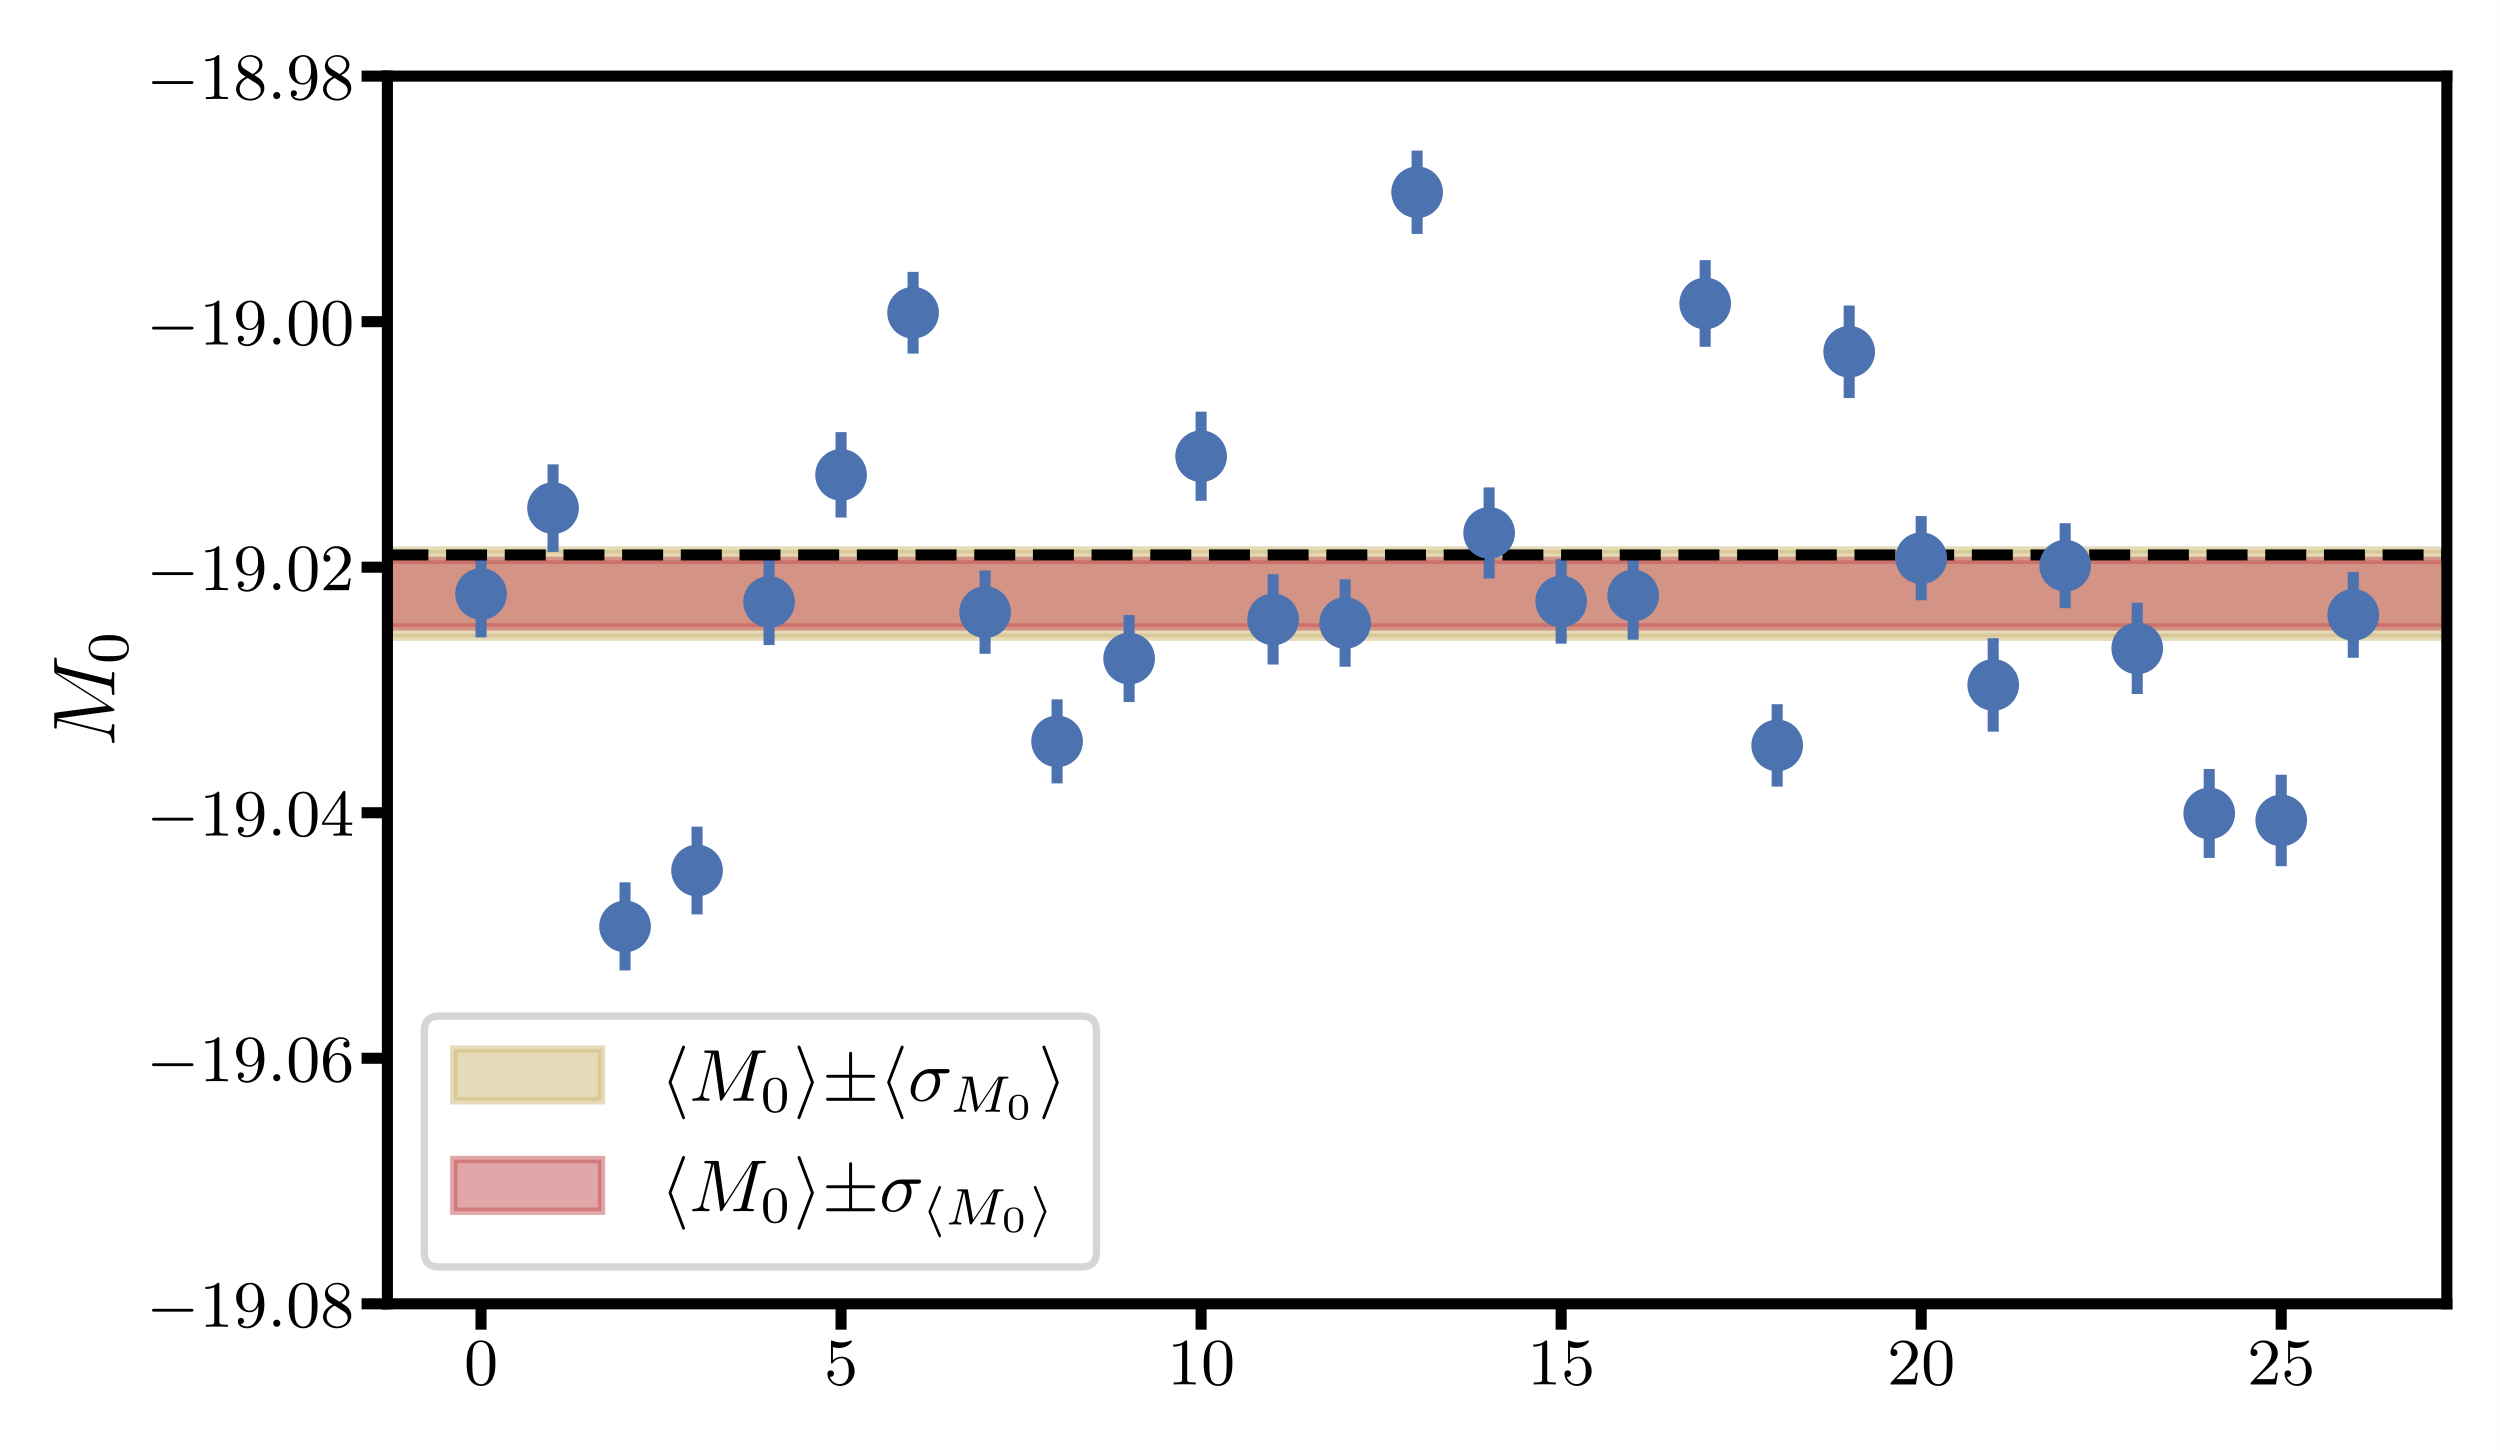 <?xml version="1.0" encoding="UTF-8"?>
<svg xmlns="http://www.w3.org/2000/svg" xmlns:xlink="http://www.w3.org/1999/xlink" width="338.685pt" height="196.503pt" viewBox="0 0 338.685 196.503" version="1.1">
<rect x="0" y="0" width="338.685" height="196.503" fill="#333333" stroke="none"/>
<defs>
<g>
<symbol overflow="visible" id="glyph0-0">
<path style="stroke:none;" d=""/>
</symbol>
<symbol overflow="visible" id="glyph0-1">
<path style="stroke:none;" d="M 4.25 -2.875 C 4.25 -3.469 4.219 -4.25 3.906 -4.922 C 3.5 -5.766 2.828 -5.969 2.312 -5.969 C 1.766 -5.969 1.078 -5.766 0.688 -4.891 C 0.406 -4.281 0.359 -3.547 0.359 -2.875 C 0.359 -2.281 0.375 -1.422 0.766 -0.703 C 1.188 0.047 1.891 0.203 2.297 0.203 C 2.875 0.203 3.547 -0.047 3.922 -0.875 C 4.188 -1.484 4.25 -2.156 4.25 -2.875 Z M 2.312 -0.031 C 2.031 -0.031 1.391 -0.156 1.219 -1.172 C 1.125 -1.688 1.125 -2.469 1.125 -2.984 C 1.125 -3.594 1.125 -4.297 1.234 -4.797 C 1.422 -5.594 1.984 -5.75 2.297 -5.75 C 2.641 -5.75 3.203 -5.562 3.375 -4.734 C 3.469 -4.25 3.469 -3.547 3.469 -2.984 C 3.469 -2.422 3.469 -1.672 3.375 -1.141 C 3.188 -0.109 2.531 -0.031 2.312 -0.031 Z M 2.312 -0.031 "/>
</symbol>
<symbol overflow="visible" id="glyph0-2">
<path style="stroke:none;" d="M 0.938 -3.094 C 0.938 -2.938 0.938 -2.828 1.062 -2.828 C 1.125 -2.828 1.156 -2.875 1.203 -2.953 C 1.484 -3.328 1.906 -3.547 2.375 -3.547 C 3.344 -3.547 3.344 -2.156 3.344 -1.844 C 3.344 -1.562 3.344 -1 3.078 -0.594 C 2.844 -0.219 2.469 -0.047 2.109 -0.047 C 1.594 -0.047 0.984 -0.391 0.766 -1.047 C 0.781 -1.047 0.828 -1.031 0.891 -1.031 C 1.078 -1.031 1.344 -1.141 1.344 -1.469 C 1.344 -1.75 1.141 -1.906 0.891 -1.906 C 0.703 -1.906 0.453 -1.797 0.453 -1.438 C 0.453 -0.625 1.141 0.203 2.141 0.203 C 3.219 0.203 4.141 -0.688 4.141 -1.797 C 4.141 -2.875 3.375 -3.766 2.391 -3.766 C 1.969 -3.766 1.531 -3.625 1.203 -3.297 L 1.203 -5.062 C 1.484 -4.984 1.766 -4.938 2.031 -4.938 C 3.141 -4.938 3.781 -5.734 3.781 -5.859 C 3.781 -5.938 3.734 -5.969 3.688 -5.969 C 3.672 -5.969 3.656 -5.969 3.562 -5.922 C 3.141 -5.766 2.734 -5.688 2.359 -5.688 C 1.969 -5.688 1.562 -5.766 1.156 -5.922 C 1.062 -5.969 1.047 -5.969 1.047 -5.969 C 0.938 -5.969 0.938 -5.891 0.938 -5.734 Z M 0.938 -3.094 "/>
</symbol>
<symbol overflow="visible" id="glyph0-3">
<path style="stroke:none;" d="M 2.719 -5.734 C 2.719 -5.953 2.719 -5.969 2.5 -5.969 C 1.938 -5.406 1.109 -5.406 0.828 -5.406 L 0.828 -5.125 C 1 -5.125 1.547 -5.125 2.031 -5.359 L 2.031 -0.719 C 2.031 -0.391 2.016 -0.281 1.172 -0.281 L 0.891 -0.281 L 0.891 0 C 1.203 -0.031 2.016 -0.031 2.375 -0.031 C 2.75 -0.031 3.547 -0.031 3.875 0 L 3.875 -0.281 L 3.594 -0.281 C 2.75 -0.281 2.719 -0.391 2.719 -0.719 Z M 2.719 -5.734 "/>
</symbol>
<symbol overflow="visible" id="glyph0-4">
<path style="stroke:none;" d="M 4.141 -1.594 L 3.891 -1.594 C 3.875 -1.469 3.797 -0.938 3.688 -0.797 C 3.625 -0.719 3.016 -0.719 2.828 -0.719 L 1.234 -0.719 L 2.125 -1.562 C 3.594 -2.828 4.141 -3.312 4.141 -4.219 C 4.141 -5.25 3.297 -5.969 2.188 -5.969 C 1.156 -5.969 0.453 -5.156 0.453 -4.344 C 0.453 -3.891 0.844 -3.844 0.922 -3.844 C 1.125 -3.844 1.391 -3.984 1.391 -4.312 C 1.391 -4.578 1.203 -4.781 0.922 -4.781 C 0.875 -4.781 0.859 -4.781 0.812 -4.766 C 1.031 -5.406 1.609 -5.688 2.094 -5.688 C 3 -5.688 3.312 -4.844 3.312 -4.219 C 3.312 -3.312 2.625 -2.562 2.203 -2.094 L 0.562 -0.328 C 0.453 -0.219 0.453 -0.203 0.453 0 L 3.891 0 Z M 4.141 -1.594 "/>
</symbol>
<symbol overflow="visible" id="glyph0-5">
<path style="stroke:none;" d="M 3.406 -2.828 L 3.406 -2.625 C 3.406 -0.438 2.406 -0.047 1.891 -0.047 C 1.688 -0.047 1.234 -0.094 1 -0.391 L 1.031 -0.391 C 1.109 -0.375 1.453 -0.438 1.453 -0.797 C 1.453 -1.031 1.297 -1.203 1.047 -1.203 C 0.797 -1.203 0.625 -1.047 0.625 -0.781 C 0.625 -0.188 1.094 0.203 1.906 0.203 C 3.062 0.203 4.219 -0.984 4.219 -2.953 C 4.219 -5.375 3.141 -5.969 2.328 -5.969 C 1.297 -5.969 0.391 -5.141 0.391 -3.969 C 0.391 -2.828 1.203 -1.969 2.219 -1.969 C 2.875 -1.969 3.234 -2.438 3.406 -2.828 Z M 2.25 -2.188 C 2.094 -2.188 1.656 -2.188 1.375 -2.75 C 1.203 -3.078 1.203 -3.531 1.203 -3.953 C 1.203 -4.391 1.203 -4.828 1.391 -5.172 C 1.656 -5.625 2.016 -5.75 2.328 -5.75 C 2.938 -5.75 3.188 -5.125 3.219 -5.047 C 3.344 -4.703 3.375 -4.156 3.375 -3.781 C 3.375 -3.125 3.078 -2.188 2.25 -2.188 Z M 2.25 -2.188 "/>
</symbol>
<symbol overflow="visible" id="glyph0-6">
<path style="stroke:none;" d="M 1.547 -4.078 C 1.281 -4.25 1.062 -4.484 1.062 -4.812 C 1.062 -5.406 1.688 -5.75 2.281 -5.75 C 2.984 -5.75 3.531 -5.266 3.531 -4.641 C 3.531 -4.016 3 -3.594 2.641 -3.391 Z M 2.859 -3.25 C 3.312 -3.469 3.969 -3.906 3.969 -4.641 C 3.969 -5.484 3.125 -5.969 2.312 -5.969 C 1.375 -5.969 0.641 -5.297 0.641 -4.469 C 0.641 -4.141 0.766 -3.812 0.984 -3.547 C 1.125 -3.375 1.188 -3.344 1.703 -3.016 C 0.922 -2.641 0.391 -2.094 0.391 -1.359 C 0.391 -0.406 1.328 0.203 2.297 0.203 C 3.344 0.203 4.219 -0.531 4.219 -1.5 C 4.219 -2.375 3.547 -2.812 3.328 -2.953 C 3.234 -3.016 2.969 -3.188 2.859 -3.25 Z M 1.953 -2.859 L 3.078 -2.156 C 3.281 -2.031 3.734 -1.734 3.734 -1.188 C 3.734 -0.484 3.016 -0.047 2.312 -0.047 C 1.531 -0.047 0.875 -0.609 0.875 -1.359 C 0.875 -2 1.312 -2.531 1.953 -2.859 Z M 1.953 -2.859 "/>
</symbol>
<symbol overflow="visible" id="glyph0-7">
<path style="stroke:none;" d="M 1.203 -2.969 C 1.203 -3.891 1.297 -4.391 1.547 -4.859 C 1.719 -5.234 2.156 -5.75 2.828 -5.75 C 3 -5.75 3.422 -5.719 3.625 -5.391 C 3.297 -5.391 3.141 -5.219 3.141 -4.984 C 3.141 -4.75 3.312 -4.562 3.562 -4.562 C 3.812 -4.562 3.984 -4.734 3.984 -5 C 3.984 -5.5 3.625 -5.969 2.812 -5.969 C 1.656 -5.969 0.391 -4.828 0.391 -2.828 C 0.391 -0.406 1.484 0.203 2.328 0.203 C 3.312 0.203 4.219 -0.641 4.219 -1.828 C 4.219 -2.953 3.391 -3.828 2.375 -3.828 C 1.844 -3.828 1.453 -3.5 1.203 -2.969 Z M 2.312 -0.047 C 1.797 -0.047 1.5 -0.469 1.406 -0.734 C 1.234 -1.141 1.219 -1.891 1.219 -2.031 C 1.219 -2.625 1.5 -3.594 2.359 -3.594 C 2.5 -3.594 2.938 -3.594 3.234 -3.047 C 3.406 -2.703 3.406 -2.266 3.406 -1.828 C 3.406 -1.406 3.406 -0.953 3.234 -0.625 C 2.953 -0.109 2.562 -0.047 2.312 -0.047 Z M 2.312 -0.047 "/>
</symbol>
<symbol overflow="visible" id="glyph0-8">
<path style="stroke:none;" d="M 0.266 -1.766 L 0.266 -1.484 L 2.703 -1.484 L 2.703 -0.703 C 2.703 -0.375 2.688 -0.281 2.016 -0.281 L 1.812 -0.281 L 1.812 0 C 2.375 -0.031 3 -0.031 3.062 -0.031 C 3.109 -0.031 3.766 -0.031 4.328 0 L 4.328 -0.281 L 4.125 -0.281 C 3.453 -0.281 3.422 -0.375 3.422 -0.703 L 3.422 -1.484 L 4.344 -1.484 L 4.344 -1.766 L 3.422 -1.766 L 3.422 -5.828 C 3.422 -6.016 3.422 -6.078 3.25 -6.078 C 3.141 -6.078 3.141 -6.062 3.062 -5.938 Z M 0.547 -1.766 L 2.766 -5.078 L 2.766 -1.766 Z M 0.547 -1.766 "/>
</symbol>
<symbol overflow="visible" id="glyph1-0">
<path style="stroke:none;" d=""/>
</symbol>
<symbol overflow="visible" id="glyph1-1">
<path style="stroke:none;" d="M 6.047 -2.047 C 6.219 -2.047 6.391 -2.047 6.391 -2.25 C 6.391 -2.438 6.203 -2.438 6.047 -2.438 L 1.109 -2.438 C 0.953 -2.438 0.766 -2.438 0.766 -2.25 C 0.766 -2.047 0.938 -2.047 1.109 -2.047 Z M 6.047 -2.047 "/>
</symbol>
<symbol overflow="visible" id="glyph2-0">
<path style="stroke:none;" d=""/>
</symbol>
<symbol overflow="visible" id="glyph2-1">
<path style="stroke:none;" d="M 1.766 -0.484 C 1.766 -0.75 1.547 -0.969 1.281 -0.969 C 1 -0.969 0.797 -0.75 0.797 -0.484 C 0.797 -0.219 1 0 1.281 0 C 1.547 0 1.766 -0.219 1.766 -0.484 Z M 1.766 -0.484 "/>
</symbol>
<symbol overflow="visible" id="glyph3-0">
<path style="stroke:none;" d=""/>
</symbol>
<symbol overflow="visible" id="glyph3-1">
<path style="stroke:none;" d="M -7.297 -10.859 C -7.703 -10.969 -7.812 -10.984 -7.812 -11.828 C -7.812 -12.062 -7.812 -12.172 -8.047 -12.172 C -8.156 -12.172 -8.156 -12.078 -8.156 -11.859 L -8.156 -10.422 C -8.156 -10.125 -8.156 -10.109 -7.953 -9.984 L -1.062 -5.625 L -7.906 -4.719 C -8.156 -4.688 -8.156 -4.672 -8.156 -4.359 L -8.156 -2.875 C -8.156 -2.656 -8.156 -2.547 -7.938 -2.547 C -7.812 -2.547 -7.812 -2.656 -7.812 -2.828 C -7.812 -3.562 -7.719 -3.562 -7.594 -3.562 C -7.562 -3.562 -7.5 -3.562 -7.312 -3.516 L -1.219 -1.984 C -0.641 -1.844 -0.375 -1.562 -0.344 -0.766 C -0.344 -0.734 -0.328 -0.578 -0.125 -0.578 C 0 -0.578 0 -0.688 0 -0.734 C 0 -0.984 -0.031 -1.594 -0.031 -1.828 L -0.031 -2.406 C -0.031 -2.562 0 -2.766 0 -2.938 C 0 -3.031 0 -3.156 -0.234 -3.156 C -0.328 -3.156 -0.344 -3.031 -0.344 -2.984 C -0.359 -2.594 -0.438 -2.219 -0.859 -2.219 C -0.984 -2.219 -0.984 -2.219 -1.156 -2.266 L -7.75 -3.906 L -7.75 -3.922 L -0.328 -4.906 C -0.031 -4.953 0 -4.953 0 -5.062 C 0 -5.203 -0.094 -5.266 -0.203 -5.312 L -7.812 -10.125 L -7.812 -10.141 L -0.891 -8.406 C -0.469 -8.297 -0.344 -8.266 -0.344 -7.438 C -0.344 -7.203 -0.344 -7.094 -0.125 -7.094 C 0 -7.094 0 -7.203 0 -7.266 C 0 -7.469 -0.031 -7.703 -0.031 -7.906 L -0.031 -9.328 C -0.031 -9.531 0 -9.781 0 -9.984 C 0 -10.078 0 -10.203 -0.234 -10.203 C -0.344 -10.203 -0.344 -10.094 -0.344 -9.922 C -0.344 -9.188 -0.438 -9.188 -0.562 -9.188 C -0.578 -9.188 -0.656 -9.188 -0.75 -9.219 Z M -7.297 -10.859 "/>
</symbol>
<symbol overflow="visible" id="glyph4-0">
<path style="stroke:none;" d=""/>
</symbol>
<symbol overflow="visible" id="glyph4-1">
<path style="stroke:none;" d="M -2.547 -3.891 C -3.391 -3.891 -3.906 -3.812 -4.422 -3.547 C -5.125 -3.203 -5.297 -2.547 -5.297 -2.109 C -5.297 -1.109 -4.547 -0.734 -4.328 -0.625 C -3.75 -0.344 -2.953 -0.328 -2.547 -0.328 C -2.016 -0.328 -1.219 -0.344 -0.578 -0.734 C 0.016 -1.094 0.172 -1.688 0.172 -2.109 C 0.172 -2.5 0.047 -3.172 -0.734 -3.578 C -1.312 -3.875 -2.031 -3.891 -2.547 -3.891 Z M -0.062 -2.109 C -0.062 -1.844 -0.188 -1.297 -1.016 -1.125 C -1.469 -1.031 -2.219 -1.031 -2.641 -1.031 C -3.188 -1.031 -3.75 -1.031 -4.188 -1.125 C -5 -1.297 -5.078 -1.906 -5.078 -2.109 C -5.078 -2.375 -4.938 -2.938 -4.219 -3.094 C -3.781 -3.188 -3.172 -3.188 -2.641 -3.188 C -2.172 -3.188 -1.453 -3.188 -1 -3.094 C -0.172 -2.922 -0.062 -2.375 -0.062 -2.109 Z M -0.062 -2.109 "/>
</symbol>
<symbol overflow="visible" id="glyph5-0">
<path style="stroke:none;" d=""/>
</symbol>
<symbol overflow="visible" id="glyph5-1">
<path style="stroke:none;" d="M 3.266 -7.094 C 3.312 -7.203 3.312 -7.234 3.312 -7.281 C 3.312 -7.391 3.234 -7.484 3.125 -7.484 C 3.031 -7.484 2.953 -7.422 2.891 -7.25 L 1.141 -2.672 C 1.125 -2.609 1.094 -2.547 1.094 -2.5 C 1.094 -2.469 1.094 -2.438 1.141 -2.328 L 2.891 2.25 C 2.938 2.359 2.984 2.5 3.125 2.5 C 3.234 2.5 3.312 2.406 3.312 2.297 C 3.312 2.266 3.312 2.25 3.266 2.141 L 1.5 -2.5 Z M 3.266 -7.094 "/>
</symbol>
<symbol overflow="visible" id="glyph5-2">
<path style="stroke:none;" d="M 2.719 -2.328 C 2.766 -2.438 2.766 -2.469 2.766 -2.5 C 2.766 -2.516 2.766 -2.547 2.719 -2.656 L 0.984 -7.25 C 0.922 -7.422 0.859 -7.484 0.75 -7.484 C 0.641 -7.484 0.547 -7.391 0.547 -7.281 C 0.547 -7.25 0.547 -7.234 0.594 -7.125 L 2.359 -2.5 L 0.594 2.109 C 0.547 2.219 0.547 2.25 0.547 2.297 C 0.547 2.406 0.641 2.5 0.75 2.5 C 0.875 2.5 0.922 2.391 0.953 2.297 Z M 2.719 -2.328 "/>
</symbol>
<symbol overflow="visible" id="glyph5-3">
<path style="stroke:none;" d="M 4.078 -3.125 L 6.844 -3.125 C 7.016 -3.125 7.203 -3.125 7.203 -3.312 C 7.203 -3.516 7.016 -3.516 6.844 -3.516 L 4.078 -3.516 L 4.078 -6.266 C 4.078 -6.438 4.078 -6.641 3.875 -6.641 C 3.672 -6.641 3.672 -6.453 3.672 -6.297 L 3.672 -3.516 L 0.891 -3.516 C 0.734 -3.516 0.547 -3.516 0.547 -3.312 C 0.547 -3.125 0.734 -3.125 0.891 -3.125 L 3.672 -3.125 L 3.672 -0.406 L 0.891 -0.406 C 0.734 -0.406 0.547 -0.406 0.547 -0.203 C 0.547 0 0.734 0 0.891 0 L 6.844 0 C 7.016 0 7.203 0 7.203 -0.203 C 7.203 -0.406 7.016 -0.406 6.844 -0.406 L 4.078 -0.406 Z M 4.078 -3.125 "/>
</symbol>
<symbol overflow="visible" id="glyph6-0">
<path style="stroke:none;" d=""/>
</symbol>
<symbol overflow="visible" id="glyph6-1">
<path style="stroke:none;" d="M 9.234 -6.047 C 9.328 -6.406 9.344 -6.5 10.094 -6.5 C 10.312 -6.5 10.406 -6.5 10.406 -6.703 C 10.406 -6.812 10.312 -6.812 10.141 -6.812 L 8.828 -6.812 C 8.562 -6.812 8.547 -6.812 8.438 -6.625 L 4.797 -0.938 L 4.016 -6.578 C 3.984 -6.812 3.969 -6.812 3.703 -6.812 L 2.344 -6.812 C 2.156 -6.812 2.047 -6.812 2.047 -6.625 C 2.047 -6.5 2.141 -6.5 2.328 -6.5 C 2.469 -6.5 2.641 -6.484 2.766 -6.484 C 2.922 -6.453 2.984 -6.438 2.984 -6.312 C 2.984 -6.281 2.969 -6.25 2.938 -6.125 L 1.672 -1.062 C 1.578 -0.656 1.406 -0.344 0.594 -0.312 C 0.547 -0.312 0.422 -0.297 0.422 -0.125 C 0.422 -0.031 0.484 0 0.562 0 C 0.875 0 1.219 -0.031 1.562 -0.031 C 1.891 -0.031 2.25 0 2.578 0 C 2.625 0 2.766 0 2.766 -0.203 C 2.766 -0.312 2.656 -0.312 2.578 -0.312 C 2.016 -0.312 1.906 -0.516 1.906 -0.75 C 1.906 -0.812 1.906 -0.875 1.938 -0.984 L 3.297 -6.406 L 3.312 -6.406 L 4.172 -0.234 C 4.188 -0.109 4.203 0 4.312 0 C 4.422 0 4.484 -0.109 4.531 -0.172 L 8.562 -6.484 L 8.578 -6.484 L 7.141 -0.781 C 7.047 -0.391 7.031 -0.312 6.234 -0.312 C 6.078 -0.312 5.969 -0.312 5.969 -0.125 C 5.969 0 6.078 0 6.109 0 C 6.391 0 7.062 -0.031 7.344 -0.031 C 7.75 -0.031 8.188 0 8.594 0 C 8.656 0 8.781 0 8.781 -0.203 C 8.781 -0.312 8.688 -0.312 8.5 -0.312 C 8.141 -0.312 7.859 -0.312 7.859 -0.484 C 7.859 -0.531 7.859 -0.547 7.906 -0.734 Z M 9.234 -6.047 "/>
</symbol>
<symbol overflow="visible" id="glyph6-2">
<path style="stroke:none;" d="M 5.156 -3.719 C 5.297 -3.719 5.656 -3.719 5.656 -4.062 C 5.656 -4.297 5.438 -4.297 5.266 -4.297 L 2.984 -4.297 C 1.484 -4.297 0.375 -2.656 0.375 -1.469 C 0.375 -0.594 0.969 0.109 1.875 0.109 C 3.047 0.109 4.375 -1.094 4.375 -2.625 C 4.375 -2.797 4.375 -3.281 4.062 -3.719 Z M 1.891 -0.109 C 1.391 -0.109 1 -0.469 1 -1.188 C 1 -1.484 1.109 -2.297 1.469 -2.891 C 1.891 -3.578 2.484 -3.719 2.828 -3.719 C 3.656 -3.719 3.734 -3.062 3.734 -2.75 C 3.734 -2.281 3.531 -1.469 3.203 -0.953 C 2.812 -0.375 2.266 -0.109 1.891 -0.109 Z M 1.891 -0.109 "/>
</symbol>
<symbol overflow="visible" id="glyph7-0">
<path style="stroke:none;" d=""/>
</symbol>
<symbol overflow="visible" id="glyph7-1">
<path style="stroke:none;" d="M 3.594 -2.219 C 3.594 -2.984 3.5 -3.547 3.188 -4.031 C 2.969 -4.344 2.531 -4.625 1.984 -4.625 C 0.359 -4.625 0.359 -2.719 0.359 -2.219 C 0.359 -1.719 0.359 0.141 1.984 0.141 C 3.594 0.141 3.594 -1.719 3.594 -2.219 Z M 1.984 -0.062 C 1.656 -0.062 1.234 -0.25 1.094 -0.812 C 1 -1.219 1 -1.797 1 -2.312 C 1 -2.828 1 -3.359 1.094 -3.734 C 1.25 -4.281 1.688 -4.438 1.984 -4.438 C 2.359 -4.438 2.719 -4.203 2.844 -3.797 C 2.953 -3.422 2.969 -2.922 2.969 -2.312 C 2.969 -1.797 2.969 -1.281 2.875 -0.844 C 2.734 -0.203 2.266 -0.062 1.984 -0.062 Z M 1.984 -0.062 "/>
</symbol>
<symbol overflow="visible" id="glyph8-0">
<path style="stroke:none;" d=""/>
</symbol>
<symbol overflow="visible" id="glyph8-1">
<path style="stroke:none;" d="M 7.109 -4.188 C 7.172 -4.453 7.188 -4.516 7.703 -4.516 C 7.859 -4.516 7.938 -4.516 7.938 -4.656 C 7.938 -4.766 7.859 -4.766 7.734 -4.766 L 6.781 -4.766 C 6.578 -4.766 6.578 -4.75 6.484 -4.625 L 3.797 -0.641 L 3.109 -4.578 C 3.078 -4.75 3.078 -4.766 2.859 -4.766 L 1.875 -4.766 C 1.734 -4.766 1.641 -4.766 1.641 -4.609 C 1.641 -4.516 1.719 -4.516 1.875 -4.516 C 1.984 -4.516 2.016 -4.516 2.141 -4.5 C 2.281 -4.484 2.297 -4.469 2.297 -4.391 C 2.297 -4.391 2.297 -4.344 2.266 -4.25 L 1.391 -0.75 C 1.328 -0.516 1.219 -0.266 0.656 -0.25 C 0.609 -0.25 0.516 -0.25 0.516 -0.094 C 0.516 -0.094 0.516 0 0.625 0 C 0.828 0 1.125 -0.031 1.344 -0.031 C 1.516 -0.031 1.922 0 2.078 0 C 2.125 0 2.219 0 2.219 -0.156 C 2.219 -0.25 2.125 -0.25 2.062 -0.25 C 1.625 -0.266 1.625 -0.453 1.625 -0.547 C 1.625 -0.578 1.625 -0.609 1.656 -0.719 L 2.578 -4.422 L 3.328 -0.188 C 3.359 -0.062 3.359 0 3.469 0 C 3.562 0 3.625 -0.078 3.672 -0.156 L 6.594 -4.5 L 6.609 -4.484 L 5.625 -0.547 C 5.562 -0.312 5.547 -0.25 5.016 -0.25 C 4.891 -0.25 4.797 -0.25 4.797 -0.094 C 4.797 -0.094 4.797 0 4.906 0 C 5.047 0 5.203 -0.016 5.344 -0.016 C 5.484 -0.016 5.641 -0.031 5.781 -0.031 C 5.984 -0.031 6.469 0 6.672 0 C 6.703 0 6.812 0 6.812 -0.156 C 6.812 -0.25 6.734 -0.25 6.594 -0.25 C 6.578 -0.25 6.453 -0.25 6.328 -0.266 C 6.172 -0.281 6.172 -0.297 6.172 -0.375 C 6.172 -0.406 6.188 -0.484 6.188 -0.516 Z M 7.109 -4.188 "/>
</symbol>
<symbol overflow="visible" id="glyph9-0">
<path style="stroke:none;" d=""/>
</symbol>
<symbol overflow="visible" id="glyph9-1">
<path style="stroke:none;" d="M 3 -1.594 C 3 -1.953 3 -3.312 1.688 -3.312 C 0.391 -3.312 0.391 -1.953 0.391 -1.594 C 0.391 -1.234 0.391 0.109 1.688 0.109 C 3 0.109 3 -1.234 3 -1.594 Z M 1.688 -0.062 C 1.516 -0.062 1.094 -0.125 0.969 -0.625 C 0.891 -0.891 0.891 -1.25 0.891 -1.656 C 0.891 -2.031 0.891 -2.375 0.969 -2.656 C 1.094 -3.078 1.484 -3.156 1.688 -3.156 C 2.062 -3.156 2.328 -2.969 2.422 -2.609 C 2.5 -2.359 2.5 -1.953 2.5 -1.656 C 2.5 -1.312 2.5 -0.906 2.422 -0.609 C 2.297 -0.125 1.891 -0.062 1.688 -0.062 Z M 1.688 -0.062 "/>
</symbol>
<symbol overflow="visible" id="glyph10-0">
<path style="stroke:none;" d=""/>
</symbol>
<symbol overflow="visible" id="glyph10-1">
<path style="stroke:none;" d="M 2.641 -4.922 C 2.672 -5.016 2.672 -5.031 2.672 -5.047 C 2.672 -5.156 2.578 -5.219 2.516 -5.219 C 2.391 -5.219 2.359 -5.156 2.328 -5.047 L 1 -1.875 C 0.969 -1.781 0.969 -1.766 0.969 -1.75 C 0.969 -1.719 0.969 -1.703 1 -1.609 L 2.312 1.547 C 2.359 1.656 2.391 1.734 2.516 1.734 C 2.578 1.734 2.672 1.672 2.672 1.562 C 2.672 1.547 2.672 1.531 2.641 1.422 L 1.312 -1.734 Z M 2.641 -4.922 "/>
</symbol>
<symbol overflow="visible" id="glyph10-2">
<path style="stroke:none;" d="M 2.203 -1.609 C 2.25 -1.703 2.25 -1.719 2.25 -1.734 C 2.25 -1.781 2.25 -1.781 2.203 -1.875 L 0.906 -5.047 C 0.859 -5.156 0.812 -5.219 0.703 -5.219 C 0.625 -5.219 0.531 -5.156 0.531 -5.047 C 0.531 -5.031 0.531 -5.016 0.578 -4.922 L 1.891 -1.75 L 0.578 1.422 C 0.531 1.531 0.531 1.547 0.531 1.562 C 0.531 1.672 0.625 1.734 0.703 1.734 C 0.828 1.734 0.844 1.656 0.891 1.562 Z M 2.203 -1.609 "/>
</symbol>
</g>
<clipPath id="clip1">
  <path d="M 0 0 L 338.684 0 L 338.684 196.504 L 0 196.504 Z M 0 0 "/>
</clipPath>
<clipPath id="clip2">
  <path d="M 52.484 74 L 331.484 74 L 331.484 87 L 52.484 87 Z M 52.484 74 "/>
</clipPath>
<clipPath id="clip3">
  <path d="M 52.484 75 L 331.484 75 L 331.484 85 L 52.484 85 Z M 52.484 75 "/>
</clipPath>
<clipPath id="clip4">
  <path d="M 52.484 75 L 331.484 75 L 331.484 86 L 52.484 86 Z M 52.484 75 "/>
</clipPath>
<clipPath id="clip5">
  <path d="M 52.484 74 L 331.484 74 L 331.484 76 L 52.484 76 Z M 52.484 74 "/>
</clipPath>
</defs>
<g id="surface1">
<g clip-path="url(#clip1)" clip-rule="nonzero">
<path style=" stroke:none;fill-rule:nonzero;fill:rgb(100%,100%,100%);fill-opacity:1;" d="M 0 196.504 L 338.684 196.504 L 338.684 0 L 0 0 Z M 0 196.504 "/>
</g>
<path style=" stroke:none;fill-rule:nonzero;fill:rgb(100%,100%,100%);fill-opacity:1;" d="M 52.484 176.633 L 331.484 176.633 L 331.484 10.312 L 52.484 10.312 Z M 52.484 176.633 "/>
<g clip-path="url(#clip2)" clip-rule="nonzero">
<path style="fill-rule:nonzero;fill:rgb(79.999%,72.548%,45.49%);fill-opacity:0.5;stroke-width:1;stroke-linecap:butt;stroke-linejoin:miter;stroke:rgb(79.999%,72.548%,45.49%);stroke-opacity:0.5;stroke-miterlimit:10;" d="M 52.484 110.171 L 52.484 121.992 L 331.484 121.992 L 331.484 110.171 Z M 52.484 110.171 " transform="matrix(1,0,0,-1,0,196.503)"/>
</g>
<g clip-path="url(#clip3)" clip-rule="nonzero">
<path style=" stroke:none;fill-rule:nonzero;fill:rgb(76.862%,30.588%,32.156%);fill-opacity:0.5;" d="M 52.484 84.934 L 52.484 75.91 L 331.484 75.91 L 331.484 84.934 Z M 52.484 84.934 "/>
</g>
<g clip-path="url(#clip4)" clip-rule="nonzero">
<path style="fill:none;stroke-width:1;stroke-linecap:butt;stroke-linejoin:miter;stroke:rgb(76.862%,30.588%,32.156%);stroke-opacity:0.5;stroke-miterlimit:10;" d="M 52.484 111.57 L 52.484 120.593 L 331.484 120.593 L 331.484 111.57 Z M 52.484 111.57 " transform="matrix(1,0,0,-1,0,196.503)"/>
</g>
<path style="fill:none;stroke-width:1.5;stroke-linecap:butt;stroke-linejoin:round;stroke:rgb(0%,0%,0%);stroke-opacity:1;stroke-miterlimit:10;" d="M 65.168 19.871 L 65.168 16.371 " transform="matrix(1,0,0,-1,0,196.503)"/>
<g style="fill:rgb(0%,0%,0%);fill-opacity:1;">
  <use xlink:href="#glyph0-1" x="62.863" y="187.56"/>
</g>
<path style="fill:none;stroke-width:1.5;stroke-linecap:butt;stroke-linejoin:round;stroke:rgb(0%,0%,0%);stroke-opacity:1;stroke-miterlimit:10;" d="M 113.941 19.871 L 113.941 16.371 " transform="matrix(1,0,0,-1,0,196.503)"/>
<g style="fill:rgb(0%,0%,0%);fill-opacity:1;">
  <use xlink:href="#glyph0-2" x="111.639" y="187.56"/>
</g>
<path style="fill:none;stroke-width:1.5;stroke-linecap:butt;stroke-linejoin:round;stroke:rgb(0%,0%,0%);stroke-opacity:1;stroke-miterlimit:10;" d="M 162.719 19.871 L 162.719 16.371 " transform="matrix(1,0,0,-1,0,196.503)"/>
<g style="fill:rgb(0%,0%,0%);fill-opacity:1;">
  <use xlink:href="#glyph0-3" x="158.111" y="187.56"/>
  <use xlink:href="#glyph0-1" x="162.711" y="187.56"/>
</g>
<path style="fill:none;stroke-width:1.5;stroke-linecap:butt;stroke-linejoin:round;stroke:rgb(0%,0%,0%);stroke-opacity:1;stroke-miterlimit:10;" d="M 211.496 19.871 L 211.496 16.371 " transform="matrix(1,0,0,-1,0,196.503)"/>
<g style="fill:rgb(0%,0%,0%);fill-opacity:1;">
  <use xlink:href="#glyph0-3" x="206.888" y="187.56"/>
  <use xlink:href="#glyph0-2" x="211.487" y="187.56"/>
</g>
<path style="fill:none;stroke-width:1.5;stroke-linecap:butt;stroke-linejoin:round;stroke:rgb(0%,0%,0%);stroke-opacity:1;stroke-miterlimit:10;" d="M 260.273 19.871 L 260.273 16.371 " transform="matrix(1,0,0,-1,0,196.503)"/>
<g style="fill:rgb(0%,0%,0%);fill-opacity:1;">
  <use xlink:href="#glyph0-4" x="255.664" y="187.56"/>
  <use xlink:href="#glyph0-1" x="260.264" y="187.56"/>
</g>
<path style="fill:none;stroke-width:1.5;stroke-linecap:butt;stroke-linejoin:round;stroke:rgb(0%,0%,0%);stroke-opacity:1;stroke-miterlimit:10;" d="M 309.047 19.871 L 309.047 16.371 " transform="matrix(1,0,0,-1,0,196.503)"/>
<g style="fill:rgb(0%,0%,0%);fill-opacity:1;">
  <use xlink:href="#glyph0-4" x="304.44" y="187.56"/>
  <use xlink:href="#glyph0-2" x="309.04" y="187.56"/>
</g>
<path style="fill:none;stroke-width:1.5;stroke-linecap:butt;stroke-linejoin:round;stroke:rgb(0%,0%,0%);stroke-opacity:1;stroke-miterlimit:10;" d="M 52.484 19.871 L 48.984 19.871 " transform="matrix(1,0,0,-1,0,196.503)"/>
<g style="fill:rgb(0%,0%,0%);fill-opacity:1;">
  <use xlink:href="#glyph1-1" x="19.827" y="179.747"/>
</g>
<g style="fill:rgb(0%,0%,0%);fill-opacity:1;">
  <use xlink:href="#glyph0-3" x="26.994" y="179.747"/>
  <use xlink:href="#glyph0-5" x="31.594" y="179.747"/>
</g>
<g style="fill:rgb(0%,0%,0%);fill-opacity:1;">
  <use xlink:href="#glyph2-1" x="36.21" y="179.747"/>
</g>
<g style="fill:rgb(0%,0%,0%);fill-opacity:1;">
  <use xlink:href="#glyph0-1" x="38.77" y="179.747"/>
  <use xlink:href="#glyph0-6" x="43.369" y="179.747"/>
</g>
<path style="fill:none;stroke-width:1.5;stroke-linecap:butt;stroke-linejoin:round;stroke:rgb(0%,0%,0%);stroke-opacity:1;stroke-miterlimit:10;" d="M 52.484 53.132 L 48.984 53.132 " transform="matrix(1,0,0,-1,0,196.503)"/>
<g style="fill:rgb(0%,0%,0%);fill-opacity:1;">
  <use xlink:href="#glyph1-1" x="19.827" y="146.483"/>
</g>
<g style="fill:rgb(0%,0%,0%);fill-opacity:1;">
  <use xlink:href="#glyph0-3" x="26.994" y="146.483"/>
  <use xlink:href="#glyph0-5" x="31.594" y="146.483"/>
</g>
<g style="fill:rgb(0%,0%,0%);fill-opacity:1;">
  <use xlink:href="#glyph2-1" x="36.21" y="146.483"/>
</g>
<g style="fill:rgb(0%,0%,0%);fill-opacity:1;">
  <use xlink:href="#glyph0-1" x="38.77" y="146.483"/>
  <use xlink:href="#glyph0-7" x="43.369" y="146.483"/>
</g>
<path style="fill:none;stroke-width:1.5;stroke-linecap:butt;stroke-linejoin:round;stroke:rgb(0%,0%,0%);stroke-opacity:1;stroke-miterlimit:10;" d="M 52.484 86.398 L 48.984 86.398 " transform="matrix(1,0,0,-1,0,196.503)"/>
<g style="fill:rgb(0%,0%,0%);fill-opacity:1;">
  <use xlink:href="#glyph1-1" x="19.827" y="113.219"/>
</g>
<g style="fill:rgb(0%,0%,0%);fill-opacity:1;">
  <use xlink:href="#glyph0-3" x="26.994" y="113.219"/>
  <use xlink:href="#glyph0-5" x="31.594" y="113.219"/>
</g>
<g style="fill:rgb(0%,0%,0%);fill-opacity:1;">
  <use xlink:href="#glyph2-1" x="36.21" y="113.219"/>
</g>
<g style="fill:rgb(0%,0%,0%);fill-opacity:1;">
  <use xlink:href="#glyph0-1" x="38.77" y="113.219"/>
  <use xlink:href="#glyph0-8" x="43.369" y="113.219"/>
</g>
<path style="fill:none;stroke-width:1.5;stroke-linecap:butt;stroke-linejoin:round;stroke:rgb(0%,0%,0%);stroke-opacity:1;stroke-miterlimit:10;" d="M 52.484 119.664 L 48.984 119.664 " transform="matrix(1,0,0,-1,0,196.503)"/>
<g style="fill:rgb(0%,0%,0%);fill-opacity:1;">
  <use xlink:href="#glyph1-1" x="19.827" y="79.955"/>
</g>
<g style="fill:rgb(0%,0%,0%);fill-opacity:1;">
  <use xlink:href="#glyph0-3" x="26.994" y="79.955"/>
  <use xlink:href="#glyph0-5" x="31.594" y="79.955"/>
</g>
<g style="fill:rgb(0%,0%,0%);fill-opacity:1;">
  <use xlink:href="#glyph2-1" x="36.21" y="79.955"/>
</g>
<g style="fill:rgb(0%,0%,0%);fill-opacity:1;">
  <use xlink:href="#glyph0-1" x="38.77" y="79.955"/>
  <use xlink:href="#glyph0-4" x="43.369" y="79.955"/>
</g>
<path style="fill:none;stroke-width:1.5;stroke-linecap:butt;stroke-linejoin:round;stroke:rgb(0%,0%,0%);stroke-opacity:1;stroke-miterlimit:10;" d="M 52.484 152.925 L 48.984 152.925 " transform="matrix(1,0,0,-1,0,196.503)"/>
<g style="fill:rgb(0%,0%,0%);fill-opacity:1;">
  <use xlink:href="#glyph1-1" x="19.827" y="46.691"/>
</g>
<g style="fill:rgb(0%,0%,0%);fill-opacity:1;">
  <use xlink:href="#glyph0-3" x="26.994" y="46.691"/>
  <use xlink:href="#glyph0-5" x="31.594" y="46.691"/>
</g>
<g style="fill:rgb(0%,0%,0%);fill-opacity:1;">
  <use xlink:href="#glyph2-1" x="36.21" y="46.691"/>
</g>
<g style="fill:rgb(0%,0%,0%);fill-opacity:1;">
  <use xlink:href="#glyph0-1" x="38.77" y="46.691"/>
  <use xlink:href="#glyph0-1" x="43.369" y="46.691"/>
</g>
<path style="fill:none;stroke-width:1.5;stroke-linecap:butt;stroke-linejoin:round;stroke:rgb(0%,0%,0%);stroke-opacity:1;stroke-miterlimit:10;" d="M 52.484 186.191 L 48.984 186.191 " transform="matrix(1,0,0,-1,0,196.503)"/>
<g style="fill:rgb(0%,0%,0%);fill-opacity:1;">
  <use xlink:href="#glyph1-1" x="19.827" y="13.427"/>
</g>
<g style="fill:rgb(0%,0%,0%);fill-opacity:1;">
  <use xlink:href="#glyph0-3" x="26.994" y="13.427"/>
  <use xlink:href="#glyph0-6" x="31.594" y="13.427"/>
</g>
<g style="fill:rgb(0%,0%,0%);fill-opacity:1;">
  <use xlink:href="#glyph2-1" x="36.21" y="13.427"/>
</g>
<g style="fill:rgb(0%,0%,0%);fill-opacity:1;">
  <use xlink:href="#glyph0-5" x="38.77" y="13.427"/>
  <use xlink:href="#glyph0-6" x="43.369" y="13.427"/>
</g>
<g style="fill:rgb(0%,0%,0%);fill-opacity:1;">
  <use xlink:href="#glyph3-1" x="15.502" y="101.253"/>
</g>
<g style="fill:rgb(0%,0%,0%);fill-opacity:1;">
  <use xlink:href="#glyph4-1" x="17.295" y="89.928"/>
</g>
<path style="fill:none;stroke-width:1.5;stroke-linecap:butt;stroke-linejoin:round;stroke:rgb(29.803%,44.705%,69.019%);stroke-opacity:1;stroke-miterlimit:10;" d="M 65.168 110.148 L 65.168 121.933 " transform="matrix(1,0,0,-1,0,196.503)"/>
<path style="fill:none;stroke-width:1.5;stroke-linecap:butt;stroke-linejoin:round;stroke:rgb(29.803%,44.705%,69.019%);stroke-opacity:1;stroke-miterlimit:10;" d="M 74.922 121.73 L 74.922 133.597 " transform="matrix(1,0,0,-1,0,196.503)"/>
<path style="fill:none;stroke-width:1.5;stroke-linecap:butt;stroke-linejoin:round;stroke:rgb(29.803%,44.705%,69.019%);stroke-opacity:1;stroke-miterlimit:10;" d="M 84.676 65.027 L 84.676 76.968 " transform="matrix(1,0,0,-1,0,196.503)"/>
<path style="fill:none;stroke-width:1.5;stroke-linecap:butt;stroke-linejoin:round;stroke:rgb(29.803%,44.705%,69.019%);stroke-opacity:1;stroke-miterlimit:10;" d="M 94.434 72.625 L 94.434 84.511 " transform="matrix(1,0,0,-1,0,196.503)"/>
<path style="fill:none;stroke-width:1.5;stroke-linecap:butt;stroke-linejoin:round;stroke:rgb(29.803%,44.705%,69.019%);stroke-opacity:1;stroke-miterlimit:10;" d="M 104.188 109.117 L 104.188 120.804 " transform="matrix(1,0,0,-1,0,196.503)"/>
<path style="fill:none;stroke-width:1.5;stroke-linecap:butt;stroke-linejoin:round;stroke:rgb(29.803%,44.705%,69.019%);stroke-opacity:1;stroke-miterlimit:10;" d="M 113.941 126.394 L 113.941 137.957 " transform="matrix(1,0,0,-1,0,196.503)"/>
<path style="fill:none;stroke-width:1.5;stroke-linecap:butt;stroke-linejoin:round;stroke:rgb(29.803%,44.705%,69.019%);stroke-opacity:1;stroke-miterlimit:10;" d="M 123.699 148.601 L 123.699 159.671 " transform="matrix(1,0,0,-1,0,196.503)"/>
<path style="fill:none;stroke-width:1.5;stroke-linecap:butt;stroke-linejoin:round;stroke:rgb(29.803%,44.705%,69.019%);stroke-opacity:1;stroke-miterlimit:10;" d="M 133.453 107.933 L 133.453 119.218 " transform="matrix(1,0,0,-1,0,196.503)"/>
<path style="fill:none;stroke-width:1.5;stroke-linecap:butt;stroke-linejoin:round;stroke:rgb(29.803%,44.705%,69.019%);stroke-opacity:1;stroke-miterlimit:10;" d="M 143.207 90.371 L 143.207 101.761 " transform="matrix(1,0,0,-1,0,196.503)"/>
<path style="fill:none;stroke-width:1.5;stroke-linecap:butt;stroke-linejoin:round;stroke:rgb(29.803%,44.705%,69.019%);stroke-opacity:1;stroke-miterlimit:10;" d="M 152.965 101.394 L 152.965 113.179 " transform="matrix(1,0,0,-1,0,196.503)"/>
<path style="fill:none;stroke-width:1.5;stroke-linecap:butt;stroke-linejoin:round;stroke:rgb(29.803%,44.705%,69.019%);stroke-opacity:1;stroke-miterlimit:10;" d="M 162.719 128.66 L 162.719 140.734 " transform="matrix(1,0,0,-1,0,196.503)"/>
<path style="fill:none;stroke-width:1.5;stroke-linecap:butt;stroke-linejoin:round;stroke:rgb(29.803%,44.705%,69.019%);stroke-opacity:1;stroke-miterlimit:10;" d="M 172.473 106.472 L 172.473 118.71 " transform="matrix(1,0,0,-1,0,196.503)"/>
<path style="fill:none;stroke-width:1.5;stroke-linecap:butt;stroke-linejoin:round;stroke:rgb(29.803%,44.705%,69.019%);stroke-opacity:1;stroke-miterlimit:10;" d="M 182.23 106.179 L 182.23 118.031 " transform="matrix(1,0,0,-1,0,196.503)"/>
<path style="fill:none;stroke-width:1.5;stroke-linecap:butt;stroke-linejoin:round;stroke:rgb(29.803%,44.705%,69.019%);stroke-opacity:1;stroke-miterlimit:10;" d="M 191.984 164.812 L 191.984 176.101 " transform="matrix(1,0,0,-1,0,196.503)"/>
<path style="fill:none;stroke-width:1.5;stroke-linecap:butt;stroke-linejoin:round;stroke:rgb(29.803%,44.705%,69.019%);stroke-opacity:1;stroke-miterlimit:10;" d="M 201.738 118.136 L 201.738 130.476 " transform="matrix(1,0,0,-1,0,196.503)"/>
<path style="fill:none;stroke-width:1.5;stroke-linecap:butt;stroke-linejoin:round;stroke:rgb(29.803%,44.705%,69.019%);stroke-opacity:1;stroke-miterlimit:10;" d="M 211.496 109.3 L 211.496 120.753 " transform="matrix(1,0,0,-1,0,196.503)"/>
<path style="fill:none;stroke-width:1.5;stroke-linecap:butt;stroke-linejoin:round;stroke:rgb(29.803%,44.705%,69.019%);stroke-opacity:1;stroke-miterlimit:10;" d="M 221.25 109.843 L 221.25 121.808 " transform="matrix(1,0,0,-1,0,196.503)"/>
<path style="fill:none;stroke-width:1.5;stroke-linecap:butt;stroke-linejoin:round;stroke:rgb(29.803%,44.705%,69.019%);stroke-opacity:1;stroke-miterlimit:10;" d="M 231.008 149.519 L 231.008 161.265 " transform="matrix(1,0,0,-1,0,196.503)"/>
<path style="fill:none;stroke-width:1.5;stroke-linecap:butt;stroke-linejoin:round;stroke:rgb(29.803%,44.705%,69.019%);stroke-opacity:1;stroke-miterlimit:10;" d="M 240.762 89.941 L 240.762 101.101 " transform="matrix(1,0,0,-1,0,196.503)"/>
<path style="fill:none;stroke-width:1.5;stroke-linecap:butt;stroke-linejoin:round;stroke:rgb(29.803%,44.705%,69.019%);stroke-opacity:1;stroke-miterlimit:10;" d="M 250.516 142.578 L 250.516 155.113 " transform="matrix(1,0,0,-1,0,196.503)"/>
<path style="fill:none;stroke-width:1.5;stroke-linecap:butt;stroke-linejoin:round;stroke:rgb(29.803%,44.705%,69.019%);stroke-opacity:1;stroke-miterlimit:10;" d="M 260.273 115.171 L 260.273 126.593 " transform="matrix(1,0,0,-1,0,196.503)"/>
<path style="fill:none;stroke-width:1.5;stroke-linecap:butt;stroke-linejoin:round;stroke:rgb(29.803%,44.705%,69.019%);stroke-opacity:1;stroke-miterlimit:10;" d="M 270.027 97.382 L 270.027 110.046 " transform="matrix(1,0,0,-1,0,196.503)"/>
<path style="fill:none;stroke-width:1.5;stroke-linecap:butt;stroke-linejoin:round;stroke:rgb(29.803%,44.705%,69.019%);stroke-opacity:1;stroke-miterlimit:10;" d="M 279.781 114.105 L 279.781 125.625 " transform="matrix(1,0,0,-1,0,196.503)"/>
<path style="fill:none;stroke-width:1.5;stroke-linecap:butt;stroke-linejoin:round;stroke:rgb(29.803%,44.705%,69.019%);stroke-opacity:1;stroke-miterlimit:10;" d="M 289.539 102.484 L 289.539 114.847 " transform="matrix(1,0,0,-1,0,196.503)"/>
<path style="fill:none;stroke-width:1.5;stroke-linecap:butt;stroke-linejoin:round;stroke:rgb(29.803%,44.705%,69.019%);stroke-opacity:1;stroke-miterlimit:10;" d="M 299.293 80.273 L 299.293 92.328 " transform="matrix(1,0,0,-1,0,196.503)"/>
<path style="fill:none;stroke-width:1.5;stroke-linecap:butt;stroke-linejoin:round;stroke:rgb(29.803%,44.705%,69.019%);stroke-opacity:1;stroke-miterlimit:10;" d="M 309.047 79.156 L 309.047 91.546 " transform="matrix(1,0,0,-1,0,196.503)"/>
<path style="fill:none;stroke-width:1.5;stroke-linecap:butt;stroke-linejoin:round;stroke:rgb(29.803%,44.705%,69.019%);stroke-opacity:1;stroke-miterlimit:10;" d="M 318.805 107.39 L 318.805 119.011 " transform="matrix(1,0,0,-1,0,196.503)"/>
<g clip-path="url(#clip5)" clip-rule="nonzero">
<path style="fill:none;stroke-width:1.5;stroke-linecap:butt;stroke-linejoin:round;stroke:rgb(0%,0%,0%);stroke-opacity:1;stroke-dasharray:5.55,2.4;stroke-miterlimit:10;" d="M 52.484 121.324 L 331.484 121.324 " transform="matrix(1,0,0,-1,0,196.503)"/>
</g>
<path style="fill-rule:nonzero;fill:rgb(29.803%,44.705%,69.019%);fill-opacity:1;stroke-width:1;stroke-linecap:butt;stroke-linejoin:round;stroke:rgb(29.803%,44.705%,69.019%);stroke-opacity:1;stroke-miterlimit:10;" d="M 0.001 -3.001 C 0.794 -3.001 1.56 -2.684 2.122 -2.122 C 2.685 -1.559 3.001 -0.794 3.001 -0.001 C 3.001 0.796 2.685 1.558 2.122 2.12 C 1.56 2.683 0.794 2.999 0.001 2.999 C -0.796 2.999 -1.557 2.683 -2.12 2.12 C -2.682 1.558 -2.999 0.796 -2.999 -0.001 C -2.999 -0.794 -2.682 -1.559 -2.12 -2.122 C -1.557 -2.684 -0.796 -3.001 0.001 -3.001 Z M 0.001 -3.001 " transform="matrix(1,0,0,-1,65.167,80.464)"/>
<path style="fill-rule:nonzero;fill:rgb(29.803%,44.705%,69.019%);fill-opacity:1;stroke-width:1;stroke-linecap:butt;stroke-linejoin:round;stroke:rgb(29.803%,44.705%,69.019%);stroke-opacity:1;stroke-miterlimit:10;" d="M -0 -3.001 C 0.797 -3.001 1.559 -2.685 2.121 -2.122 C 2.684 -1.56 3 -0.794 3 -0.001 C 3 0.796 2.684 1.558 2.121 2.12 C 1.559 2.683 0.797 2.999 -0 2.999 C -0.797 2.999 -1.559 2.683 -2.121 2.12 C -2.684 1.558 -3 0.796 -3 -0.001 C -3 -0.794 -2.684 -1.56 -2.121 -2.122 C -1.559 -2.685 -0.797 -3.001 -0 -3.001 Z M -0 -3.001 " transform="matrix(1,0,0,-1,74.922,68.839)"/>
<path style="fill-rule:nonzero;fill:rgb(29.803%,44.705%,69.019%);fill-opacity:1;stroke-width:1;stroke-linecap:butt;stroke-linejoin:round;stroke:rgb(29.803%,44.705%,69.019%);stroke-opacity:1;stroke-miterlimit:10;" d="M -0.001 -3.002 C 0.795 -3.002 1.557 -2.685 2.12 -2.123 C 2.682 -1.56 2.999 -0.795 2.999 -0.002 C 2.999 0.795 2.682 1.561 2.12 2.123 C 1.557 2.686 0.795 2.998 -0.001 2.998 C -0.794 2.998 -1.56 2.686 -2.123 2.123 C -2.685 1.561 -3.001 0.795 -3.001 -0.002 C -3.001 -0.795 -2.685 -1.56 -2.123 -2.123 C -1.56 -2.685 -0.794 -3.002 -0.001 -3.002 Z M -0.001 -3.002 " transform="matrix(1,0,0,-1,84.677,125.506)"/>
<path style="fill-rule:nonzero;fill:rgb(29.803%,44.705%,69.019%);fill-opacity:1;stroke-width:1;stroke-linecap:butt;stroke-linejoin:round;stroke:rgb(29.803%,44.705%,69.019%);stroke-opacity:1;stroke-miterlimit:10;" d="M 0.001 -3.001 C 0.794 -3.001 1.56 -2.685 2.122 -2.123 C 2.685 -1.56 3.001 -0.794 3.001 -0.001 C 3.001 0.795 2.685 1.557 2.122 2.12 C 1.56 2.682 0.794 2.999 0.001 2.999 C -0.796 2.999 -1.557 2.682 -2.12 2.12 C -2.682 1.557 -2.999 0.795 -2.999 -0.001 C -2.999 -0.794 -2.682 -1.56 -2.12 -2.123 C -1.557 -2.685 -0.796 -3.001 0.001 -3.001 Z M 0.001 -3.001 " transform="matrix(1,0,0,-1,94.432,117.936)"/>
<path style="fill-rule:nonzero;fill:rgb(29.803%,44.705%,69.019%);fill-opacity:1;stroke-width:1;stroke-linecap:butt;stroke-linejoin:round;stroke:rgb(29.803%,44.705%,69.019%);stroke-opacity:1;stroke-miterlimit:10;" d="M -0 -3.001 C 0.797 -3.001 1.558 -2.685 2.121 -2.122 C 2.683 -1.56 3 -0.794 3 -0.001 C 3 0.796 2.683 1.557 2.121 2.12 C 1.558 2.682 0.797 2.999 -0 2.999 C -0.797 2.999 -1.559 2.682 -2.121 2.12 C -2.684 1.557 -3 0.796 -3 -0.001 C -3 -0.794 -2.684 -1.56 -2.121 -2.122 C -1.559 -2.685 -0.797 -3.001 -0 -3.001 Z M -0 -3.001 " transform="matrix(1,0,0,-1,104.188,81.542)"/>
<path style="fill-rule:nonzero;fill:rgb(29.803%,44.705%,69.019%);fill-opacity:1;stroke-width:1;stroke-linecap:butt;stroke-linejoin:round;stroke:rgb(29.803%,44.705%,69.019%);stroke-opacity:1;stroke-miterlimit:10;" d="M -0.002 -3.001 C 0.795 -3.001 1.557 -2.684 2.12 -2.122 C 2.682 -1.559 2.998 -0.797 2.998 -0.001 C 2.998 0.796 2.682 1.558 2.12 2.121 C 1.557 2.683 0.795 2.999 -0.002 2.999 C -0.794 2.999 -1.56 2.683 -2.123 2.121 C -2.685 1.558 -3.002 0.796 -3.002 -0.001 C -3.002 -0.797 -2.685 -1.559 -2.123 -2.122 C -1.56 -2.684 -0.794 -3.001 -0.002 -3.001 Z M -0.002 -3.001 " transform="matrix(1,0,0,-1,113.943,64.328)"/>
<path style="fill-rule:nonzero;fill:rgb(29.803%,44.705%,69.019%);fill-opacity:1;stroke-width:1;stroke-linecap:butt;stroke-linejoin:round;stroke:rgb(29.803%,44.705%,69.019%);stroke-opacity:1;stroke-miterlimit:10;" d="M 0.001 -3 C 0.794 -3 1.56 -2.684 2.122 -2.121 C 2.685 -1.559 3.001 -0.797 3.001 -0 C 3.001 0.797 2.685 1.558 2.122 2.121 C 1.56 2.683 0.794 3 0.001 3 C -0.796 3 -1.558 2.683 -2.12 2.121 C -2.683 1.558 -2.999 0.797 -2.999 -0 C -2.999 -0.797 -2.683 -1.559 -2.12 -2.121 C -1.558 -2.684 -0.796 -3 0.001 -3 Z M 0.001 -3 " transform="matrix(1,0,0,-1,123.698,42.367)"/>
<path style="fill-rule:nonzero;fill:rgb(29.803%,44.705%,69.019%);fill-opacity:1;stroke-width:1;stroke-linecap:butt;stroke-linejoin:round;stroke:rgb(29.803%,44.705%,69.019%);stroke-opacity:1;stroke-miterlimit:10;" d="M -0 -3.001 C 0.797 -3.001 1.558 -2.684 2.121 -2.122 C 2.683 -1.559 3 -0.797 3 -0.001 C 3 0.796 2.683 1.558 2.121 2.121 C 1.558 2.683 0.797 2.999 -0 2.999 C -0.797 2.999 -1.559 2.683 -2.121 2.121 C -2.684 1.558 -3 0.796 -3 -0.001 C -3 -0.797 -2.684 -1.559 -2.121 -2.122 C -1.559 -2.684 -0.797 -3.001 -0 -3.001 Z M -0 -3.001 " transform="matrix(1,0,0,-1,133.453,82.929)"/>
<path style="fill-rule:nonzero;fill:rgb(29.803%,44.705%,69.019%);fill-opacity:1;stroke-width:1;stroke-linecap:butt;stroke-linejoin:round;stroke:rgb(29.803%,44.705%,69.019%);stroke-opacity:1;stroke-miterlimit:10;" d="M -0.002 -2.999 C 0.795 -2.999 1.557 -2.682 2.119 -2.12 C 2.682 -1.557 2.998 -0.796 2.998 0.001 C 2.998 0.794 2.682 1.56 2.119 2.122 C 1.557 2.685 0.795 3.001 -0.002 3.001 C -0.795 3.001 -1.56 2.685 -2.123 2.122 C -2.685 1.56 -3.002 0.794 -3.002 0.001 C -3.002 -0.796 -2.685 -1.557 -2.123 -2.12 C -1.56 -2.682 -0.795 -2.999 -0.002 -2.999 Z M -0.002 -2.999 " transform="matrix(1,0,0,-1,143.209,100.439)"/>
<path style="fill-rule:nonzero;fill:rgb(29.803%,44.705%,69.019%);fill-opacity:1;stroke-width:1;stroke-linecap:butt;stroke-linejoin:round;stroke:rgb(29.803%,44.705%,69.019%);stroke-opacity:1;stroke-miterlimit:10;" d="M 0.001 -3.002 C 0.794 -3.002 1.56 -2.685 2.122 -2.123 C 2.685 -1.56 3.001 -0.795 3.001 -0.002 C 3.001 0.795 2.685 1.561 2.122 2.123 C 1.56 2.686 0.794 2.998 0.001 2.998 C -0.796 2.998 -1.558 2.686 -2.12 2.123 C -2.683 1.561 -2.999 0.795 -2.999 -0.002 C -2.999 -0.795 -2.683 -1.56 -2.12 -2.123 C -1.558 -2.685 -0.796 -3.002 0.001 -3.002 Z M 0.001 -3.002 " transform="matrix(1,0,0,-1,152.964,89.217)"/>
<path style="fill-rule:nonzero;fill:rgb(29.803%,44.705%,69.019%);fill-opacity:1;stroke-width:1;stroke-linecap:butt;stroke-linejoin:round;stroke:rgb(29.803%,44.705%,69.019%);stroke-opacity:1;stroke-miterlimit:10;" d="M -0 -2.998 C 0.796 -2.998 1.558 -2.686 2.121 -2.119 C 2.683 -1.557 3 -0.795 3 0.002 C 3 0.795 2.683 1.56 2.121 2.123 C 1.558 2.685 0.796 3.002 -0 3.002 C -0.797 3.002 -1.559 2.685 -2.121 2.123 C -2.684 1.56 -3 0.795 -3 0.002 C -3 -0.795 -2.684 -1.557 -2.121 -2.119 C -1.559 -2.686 -0.797 -2.998 -0 -2.998 Z M -0 -2.998 " transform="matrix(1,0,0,-1,162.719,61.806)"/>
<path style="fill-rule:nonzero;fill:rgb(29.803%,44.705%,69.019%);fill-opacity:1;stroke-width:1;stroke-linecap:butt;stroke-linejoin:round;stroke:rgb(29.803%,44.705%,69.019%);stroke-opacity:1;stroke-miterlimit:10;" d="M -0.002 -3.002 C 0.795 -3.002 1.557 -2.685 2.123 -2.123 C 2.686 -1.56 2.998 -0.795 2.998 -0.002 C 2.998 0.795 2.686 1.557 2.123 2.119 C 1.557 2.686 0.795 2.998 -0.002 2.998 C -0.795 2.998 -1.56 2.686 -2.123 2.119 C -2.685 1.557 -3.002 0.795 -3.002 -0.002 C -3.002 -0.795 -2.685 -1.56 -2.123 -2.123 C -1.56 -2.685 -0.795 -3.002 -0.002 -3.002 Z M -0.002 -3.002 " transform="matrix(1,0,0,-1,172.474,83.912)"/>
<path style="fill-rule:nonzero;fill:rgb(29.803%,44.705%,69.019%);fill-opacity:1;stroke-width:1;stroke-linecap:butt;stroke-linejoin:round;stroke:rgb(29.803%,44.705%,69.019%);stroke-opacity:1;stroke-miterlimit:10;" d="M 0.001 -3 C 0.794 -3 1.559 -2.684 2.122 -2.121 C 2.684 -1.559 3.001 -0.797 3.001 -0 C 3.001 0.797 2.684 1.558 2.122 2.121 C 1.559 2.683 0.794 3 0.001 3 C -0.796 3 -1.558 2.683 -2.12 2.121 C -2.683 1.558 -2.999 0.797 -2.999 -0 C -2.999 -0.797 -2.683 -1.559 -2.12 -2.121 C -1.558 -2.684 -0.796 -3 0.001 -3 Z M 0.001 -3 " transform="matrix(1,0,0,-1,182.23,84.398)"/>
<path style="fill-rule:nonzero;fill:rgb(29.803%,44.705%,69.019%);fill-opacity:1;stroke-width:1;stroke-linecap:butt;stroke-linejoin:round;stroke:rgb(29.803%,44.705%,69.019%);stroke-opacity:1;stroke-miterlimit:10;" d="M -0.001 -2.999 C 0.796 -2.999 1.558 -2.683 2.121 -2.12 C 2.683 -1.558 2.999 -0.796 2.999 0.001 C 2.999 0.794 2.683 1.559 2.121 2.122 C 1.558 2.684 0.796 3.001 -0.001 3.001 C -0.797 3.001 -1.559 2.684 -2.122 2.122 C -2.684 1.559 -3.001 0.794 -3.001 0.001 C -3.001 -0.796 -2.684 -1.558 -2.122 -2.12 C -1.559 -2.683 -0.797 -2.999 -0.001 -2.999 Z M -0.001 -2.999 " transform="matrix(1,0,0,-1,191.985,26.048)"/>
<path style="fill-rule:nonzero;fill:rgb(29.803%,44.705%,69.019%);fill-opacity:1;stroke-width:1;stroke-linecap:butt;stroke-linejoin:round;stroke:rgb(29.803%,44.705%,69.019%);stroke-opacity:1;stroke-miterlimit:10;" d="M -0.002 -2.998 C 0.795 -2.998 1.561 -2.686 2.123 -2.119 C 2.686 -1.557 2.998 -0.795 2.998 0.002 C 2.998 0.795 2.686 1.56 2.123 2.123 C 1.561 2.685 0.795 3.002 -0.002 3.002 C -0.795 3.002 -1.56 2.685 -2.123 2.123 C -2.685 1.56 -3.002 0.795 -3.002 0.002 C -3.002 -0.795 -2.685 -1.557 -2.123 -2.119 C -1.56 -2.686 -0.795 -2.998 -0.002 -2.998 Z M -0.002 -2.998 " transform="matrix(1,0,0,-1,201.74,72.197)"/>
<path style="fill-rule:nonzero;fill:rgb(29.803%,44.705%,69.019%);fill-opacity:1;stroke-width:1;stroke-linecap:butt;stroke-linejoin:round;stroke:rgb(29.803%,44.705%,69.019%);stroke-opacity:1;stroke-miterlimit:10;" d="M 0.001 -3 C 0.794 -3 1.559 -2.684 2.122 -2.121 C 2.684 -1.559 3.001 -0.797 3.001 0 C 3.001 0.797 2.684 1.559 2.122 2.121 C 1.559 2.684 0.794 3 0.001 3 C -0.796 3 -1.558 2.684 -2.12 2.121 C -2.683 1.559 -2.999 0.797 -2.999 0 C -2.999 -0.797 -2.683 -1.559 -2.12 -2.121 C -1.558 -2.684 -0.796 -3 0.001 -3 Z M 0.001 -3 " transform="matrix(1,0,0,-1,211.495,81.477)"/>
<path style="fill-rule:nonzero;fill:rgb(29.803%,44.705%,69.019%);fill-opacity:1;stroke-width:1;stroke-linecap:butt;stroke-linejoin:round;stroke:rgb(29.803%,44.705%,69.019%);stroke-opacity:1;stroke-miterlimit:10;" d="M -0.001 -3.002 C 0.796 -3.002 1.558 -2.685 2.12 -2.123 C 2.683 -1.56 2.999 -0.795 2.999 -0.002 C 2.999 0.795 2.683 1.561 2.12 2.123 C 1.558 2.686 0.796 2.998 -0.001 2.998 C -0.797 2.998 -1.559 2.686 -2.122 2.123 C -2.684 1.561 -3.001 0.795 -3.001 -0.002 C -3.001 -0.795 -2.684 -1.56 -2.122 -2.123 C -1.559 -2.685 -0.797 -3.002 -0.001 -3.002 Z M -0.001 -3.002 " transform="matrix(1,0,0,-1,221.251,80.678)"/>
<path style="fill-rule:nonzero;fill:rgb(29.803%,44.705%,69.019%);fill-opacity:1;stroke-width:1;stroke-linecap:butt;stroke-linejoin:round;stroke:rgb(29.803%,44.705%,69.019%);stroke-opacity:1;stroke-miterlimit:10;" d="M 0.002 -3.002 C 0.795 -3.002 1.561 -2.686 2.123 -2.123 C 2.686 -1.561 3.002 -0.795 3.002 -0.002 C 3.002 0.795 2.686 1.561 2.123 2.123 C 1.561 2.686 0.795 2.998 0.002 2.998 C -0.795 2.998 -1.561 2.686 -2.123 2.123 C -2.686 1.561 -2.998 0.795 -2.998 -0.002 C -2.998 -0.795 -2.686 -1.561 -2.123 -2.123 C -1.561 -2.686 -0.795 -3.002 0.002 -3.002 Z M 0.002 -3.002 " transform="matrix(1,0,0,-1,231.006,41.111)"/>
<path style="fill-rule:nonzero;fill:rgb(29.803%,44.705%,69.019%);fill-opacity:1;stroke-width:1;stroke-linecap:butt;stroke-linejoin:round;stroke:rgb(29.803%,44.705%,69.019%);stroke-opacity:1;stroke-miterlimit:10;" d="M 0.001 -2.998 C 0.797 -2.998 1.559 -2.682 2.122 -2.12 C 2.684 -1.557 3.001 -0.795 3.001 0.002 C 3.001 0.795 2.684 1.56 2.122 2.123 C 1.559 2.685 0.797 3.002 0.001 3.002 C -0.796 3.002 -1.558 2.685 -2.12 2.123 C -2.683 1.56 -2.999 0.795 -2.999 0.002 C -2.999 -0.795 -2.683 -1.557 -2.12 -2.12 C -1.558 -2.682 -0.796 -2.998 0.001 -2.998 Z M 0.001 -2.998 " transform="matrix(1,0,0,-1,240.761,100.982)"/>
<path style="fill-rule:nonzero;fill:rgb(29.803%,44.705%,69.019%);fill-opacity:1;stroke-width:1;stroke-linecap:butt;stroke-linejoin:round;stroke:rgb(29.803%,44.705%,69.019%);stroke-opacity:1;stroke-miterlimit:10;" d="M -0.001 -2.998 C 0.796 -2.998 1.558 -2.682 2.12 -2.12 C 2.683 -1.557 2.999 -0.795 2.999 0.002 C 2.999 0.794 2.683 1.56 2.12 2.123 C 1.558 2.685 0.796 3.002 -0.001 3.002 C -0.794 3.002 -1.559 2.685 -2.122 2.123 C -2.684 1.56 -3.001 0.794 -3.001 0.002 C -3.001 -0.795 -2.684 -1.557 -2.122 -2.12 C -1.559 -2.682 -0.794 -2.998 -0.001 -2.998 Z M -0.001 -2.998 " transform="matrix(1,0,0,-1,250.516,47.658)"/>
<path style="fill-rule:nonzero;fill:rgb(29.803%,44.705%,69.019%);fill-opacity:1;stroke-width:1;stroke-linecap:butt;stroke-linejoin:round;stroke:rgb(29.803%,44.705%,69.019%);stroke-opacity:1;stroke-miterlimit:10;" d="M 0.002 -3.001 C 0.795 -3.001 1.56 -2.684 2.123 -2.122 C 2.685 -1.559 3.002 -0.794 3.002 -0.001 C 3.002 0.796 2.685 1.558 2.123 2.12 C 1.56 2.683 0.795 2.999 0.002 2.999 C -0.795 2.999 -1.561 2.683 -2.123 2.12 C -2.686 1.558 -2.998 0.796 -2.998 -0.001 C -2.998 -0.794 -2.686 -1.559 -2.123 -2.122 C -1.561 -2.684 -0.795 -3.001 0.002 -3.001 Z M 0.002 -3.001 " transform="matrix(1,0,0,-1,260.272,75.62)"/>
<path style="fill-rule:nonzero;fill:rgb(29.803%,44.705%,69.019%);fill-opacity:1;stroke-width:1;stroke-linecap:butt;stroke-linejoin:round;stroke:rgb(29.803%,44.705%,69.019%);stroke-opacity:1;stroke-miterlimit:10;" d="M 0.001 -3 C 0.797 -3 1.559 -2.683 2.122 -2.121 C 2.684 -1.558 3.001 -0.797 3.001 0 C 3.001 0.797 2.684 1.559 2.122 2.121 C 1.559 2.684 0.797 3 0.001 3 C -0.796 3 -1.558 2.684 -2.121 2.121 C -2.683 1.559 -2.999 0.797 -2.999 0 C -2.999 -0.797 -2.683 -1.558 -2.121 -2.121 C -1.558 -2.683 -0.796 -3 0.001 -3 Z M 0.001 -3 " transform="matrix(1,0,0,-1,270.027,92.789)"/>
<path style="fill-rule:nonzero;fill:rgb(29.803%,44.705%,69.019%);fill-opacity:1;stroke-width:1;stroke-linecap:butt;stroke-linejoin:round;stroke:rgb(29.803%,44.705%,69.019%);stroke-opacity:1;stroke-miterlimit:10;" d="M -0.001 -2.998 C 0.796 -2.998 1.558 -2.686 2.12 -2.123 C 2.683 -1.561 2.999 -0.795 2.999 0.002 C 2.999 0.795 2.683 1.56 2.12 2.123 C 1.558 2.685 0.796 3.002 -0.001 3.002 C -0.794 3.002 -1.559 2.685 -2.122 2.123 C -2.684 1.56 -3.001 0.795 -3.001 0.002 C -3.001 -0.795 -2.684 -1.561 -2.122 -2.123 C -1.559 -2.686 -0.794 -2.998 -0.001 -2.998 Z M -0.001 -2.998 " transform="matrix(1,0,0,-1,279.782,76.639)"/>
<path style="fill-rule:nonzero;fill:rgb(29.803%,44.705%,69.019%);fill-opacity:1;stroke-width:1;stroke-linecap:butt;stroke-linejoin:round;stroke:rgb(29.803%,44.705%,69.019%);stroke-opacity:1;stroke-miterlimit:10;" d="M 0.002 -3.001 C 0.795 -3.001 1.56 -2.685 2.123 -2.122 C 2.685 -1.56 3.002 -0.794 3.002 -0.001 C 3.002 0.796 2.685 1.558 2.123 2.12 C 1.56 2.683 0.795 2.999 0.002 2.999 C -0.795 2.999 -1.557 2.683 -2.123 2.12 C -2.686 1.558 -2.998 0.796 -2.998 -0.001 C -2.998 -0.794 -2.686 -1.56 -2.123 -2.122 C -1.557 -2.685 -0.795 -3.001 0.002 -3.001 Z M 0.002 -3.001 " transform="matrix(1,0,0,-1,289.537,87.839)"/>
<path style="fill-rule:nonzero;fill:rgb(29.803%,44.705%,69.019%);fill-opacity:1;stroke-width:1;stroke-linecap:butt;stroke-linejoin:round;stroke:rgb(29.803%,44.705%,69.019%);stroke-opacity:1;stroke-miterlimit:10;" d="M 0 -3.001 C 0.797 -3.001 1.559 -2.685 2.121 -2.122 C 2.684 -1.56 3 -0.794 3 -0.001 C 3 0.796 2.684 1.557 2.121 2.12 C 1.559 2.682 0.797 2.999 0 2.999 C -0.796 2.999 -1.558 2.682 -2.121 2.12 C -2.683 1.557 -3 0.796 -3 -0.001 C -3 -0.794 -2.683 -1.56 -2.121 -2.122 C -1.558 -2.685 -0.796 -3.001 0 -3.001 Z M 0 -3.001 " transform="matrix(1,0,0,-1,299.293,110.202)"/>
<path style="fill-rule:nonzero;fill:rgb(29.803%,44.705%,69.019%);fill-opacity:1;stroke-width:1;stroke-linecap:butt;stroke-linejoin:round;stroke:rgb(29.803%,44.705%,69.019%);stroke-opacity:1;stroke-miterlimit:10;" d="M -0.001 -3 C 0.796 -3 1.558 -2.684 2.12 -2.121 C 2.683 -1.559 2.999 -0.797 2.999 0 C 2.999 0.797 2.683 1.559 2.12 2.121 C 1.558 2.684 0.796 3 -0.001 3 C -0.794 3 -1.56 2.684 -2.122 2.121 C -2.685 1.559 -3.001 0.797 -3.001 0 C -3.001 -0.797 -2.685 -1.559 -2.122 -2.121 C -1.56 -2.684 -0.794 -3 -0.001 -3 Z M -0.001 -3 " transform="matrix(1,0,0,-1,309.048,111.152)"/>
<path style="fill-rule:nonzero;fill:rgb(29.803%,44.705%,69.019%);fill-opacity:1;stroke-width:1;stroke-linecap:butt;stroke-linejoin:round;stroke:rgb(29.803%,44.705%,69.019%);stroke-opacity:1;stroke-miterlimit:10;" d="M 0.002 -3 C 0.795 -3 1.56 -2.683 2.123 -2.121 C 2.685 -1.558 3.002 -0.796 3.002 0 C 3.002 0.797 2.685 1.559 2.123 2.121 C 1.56 2.684 0.795 3 0.002 3 C -0.795 3 -1.557 2.684 -2.119 2.121 C -2.682 1.559 -2.998 0.797 -2.998 0 C -2.998 -0.796 -2.682 -1.558 -2.119 -2.121 C -1.557 -2.683 -0.795 -3 0.002 -3 Z M 0.002 -3 " transform="matrix(1,0,0,-1,318.803,83.301)"/>
<path style="fill:none;stroke-width:1.5;stroke-linecap:square;stroke-linejoin:miter;stroke:rgb(0%,0%,0%);stroke-opacity:1;stroke-miterlimit:10;" d="M 52.484 19.871 L 52.484 186.191 " transform="matrix(1,0,0,-1,0,196.503)"/>
<path style="fill:none;stroke-width:1.5;stroke-linecap:square;stroke-linejoin:miter;stroke:rgb(0%,0%,0%);stroke-opacity:1;stroke-miterlimit:10;" d="M 331.484 19.871 L 331.484 186.191 " transform="matrix(1,0,0,-1,0,196.503)"/>
<path style="fill:none;stroke-width:1.5;stroke-linecap:square;stroke-linejoin:miter;stroke:rgb(0%,0%,0%);stroke-opacity:1;stroke-miterlimit:10;" d="M 52.484 19.871 L 331.484 19.871 " transform="matrix(1,0,0,-1,0,196.503)"/>
<path style="fill:none;stroke-width:1.5;stroke-linecap:square;stroke-linejoin:miter;stroke:rgb(0%,0%,0%);stroke-opacity:1;stroke-miterlimit:10;" d="M 52.484 186.191 L 331.484 186.191 " transform="matrix(1,0,0,-1,0,196.503)"/>
<path style="fill-rule:nonzero;fill:rgb(100%,100%,100%);fill-opacity:0.8;stroke-width:1;stroke-linecap:butt;stroke-linejoin:miter;stroke:rgb(79.999%,79.999%,79.999%);stroke-opacity:0.8;stroke-miterlimit:10;" d="M 59.484 24.871 L 146.543 24.871 C 147.875 24.871 148.543 25.539 148.543 26.871 L 148.543 56.847 C 148.543 58.179 147.875 58.847 146.543 58.847 L 59.484 58.847 C 58.152 58.847 57.484 58.179 57.484 56.847 L 57.484 26.871 C 57.484 25.539 58.152 24.871 59.484 24.871 Z M 59.484 24.871 " transform="matrix(1,0,0,-1,0,196.503)"/>
<path style="fill-rule:nonzero;fill:rgb(79.999%,72.548%,45.49%);fill-opacity:0.5;stroke-width:1;stroke-linecap:butt;stroke-linejoin:miter;stroke:rgb(79.999%,72.548%,45.49%);stroke-opacity:0.5;stroke-miterlimit:10;" d="M 61.484 47.375 L 81.484 47.375 L 81.484 54.375 L 61.484 54.375 Z M 61.484 47.375 " transform="matrix(1,0,0,-1,0,196.503)"/>
<g style="fill:rgb(0%,0%,0%);fill-opacity:1;">
  <use xlink:href="#glyph5-1" x="89.485" y="149.128"/>
</g>
<g style="fill:rgb(0%,0%,0%);fill-opacity:1;">
  <use xlink:href="#glyph6-1" x="93.359" y="149.128"/>
</g>
<g style="fill:rgb(0%,0%,0%);fill-opacity:1;">
  <use xlink:href="#glyph7-1" x="103.024" y="150.623"/>
</g>
<g style="fill:rgb(0%,0%,0%);fill-opacity:1;">
  <use xlink:href="#glyph5-2" x="107.494" y="149.128"/>
  <use xlink:href="#glyph5-3" x="111.359" y="149.128"/>
  <use xlink:href="#glyph5-1" x="119.1" y="149.128"/>
</g>
<g style="fill:rgb(0%,0%,0%);fill-opacity:1;">
  <use xlink:href="#glyph6-2" x="122.991" y="149.128"/>
</g>
<g style="fill:rgb(0%,0%,0%);fill-opacity:1;">
  <use xlink:href="#glyph8-1" x="128.684" y="150.623"/>
</g>
<g style="fill:rgb(0%,0%,0%);fill-opacity:1;">
  <use xlink:href="#glyph9-1" x="136.281" y="151.619"/>
</g>
<g style="fill:rgb(0%,0%,0%);fill-opacity:1;">
  <use xlink:href="#glyph5-2" x="140.668" y="149.128"/>
</g>
<path style="fill-rule:nonzero;fill:rgb(76.862%,30.588%,32.156%);fill-opacity:0.5;stroke-width:1;stroke-linecap:butt;stroke-linejoin:miter;stroke:rgb(76.862%,30.588%,32.156%);stroke-opacity:0.5;stroke-miterlimit:10;" d="M 61.484 32.414 L 81.484 32.414 L 81.484 39.414 L 61.484 39.414 Z M 61.484 32.414 " transform="matrix(1,0,0,-1,0,196.503)"/>
<g style="fill:rgb(0%,0%,0%);fill-opacity:1;">
  <use xlink:href="#glyph5-1" x="89.485" y="164.091"/>
</g>
<g style="fill:rgb(0%,0%,0%);fill-opacity:1;">
  <use xlink:href="#glyph6-1" x="93.359" y="164.091"/>
</g>
<g style="fill:rgb(0%,0%,0%);fill-opacity:1;">
  <use xlink:href="#glyph7-1" x="103.024" y="165.585"/>
</g>
<g style="fill:rgb(0%,0%,0%);fill-opacity:1;">
  <use xlink:href="#glyph5-2" x="107.494" y="164.091"/>
  <use xlink:href="#glyph5-3" x="111.359" y="164.091"/>
</g>
<g style="fill:rgb(0%,0%,0%);fill-opacity:1;">
  <use xlink:href="#glyph6-2" x="119.117" y="164.091"/>
</g>
<g style="fill:rgb(0%,0%,0%);fill-opacity:1;">
  <use xlink:href="#glyph10-1" x="124.81" y="165.89"/>
</g>
<g style="fill:rgb(0%,0%,0%);fill-opacity:1;">
  <use xlink:href="#glyph8-1" x="128.034" y="165.89"/>
</g>
<g style="fill:rgb(0%,0%,0%);fill-opacity:1;">
  <use xlink:href="#glyph9-1" x="135.631" y="166.886"/>
</g>
<g style="fill:rgb(0%,0%,0%);fill-opacity:1;">
  <use xlink:href="#glyph10-2" x="139.519" y="165.89"/>
</g>
</g>
</svg>

